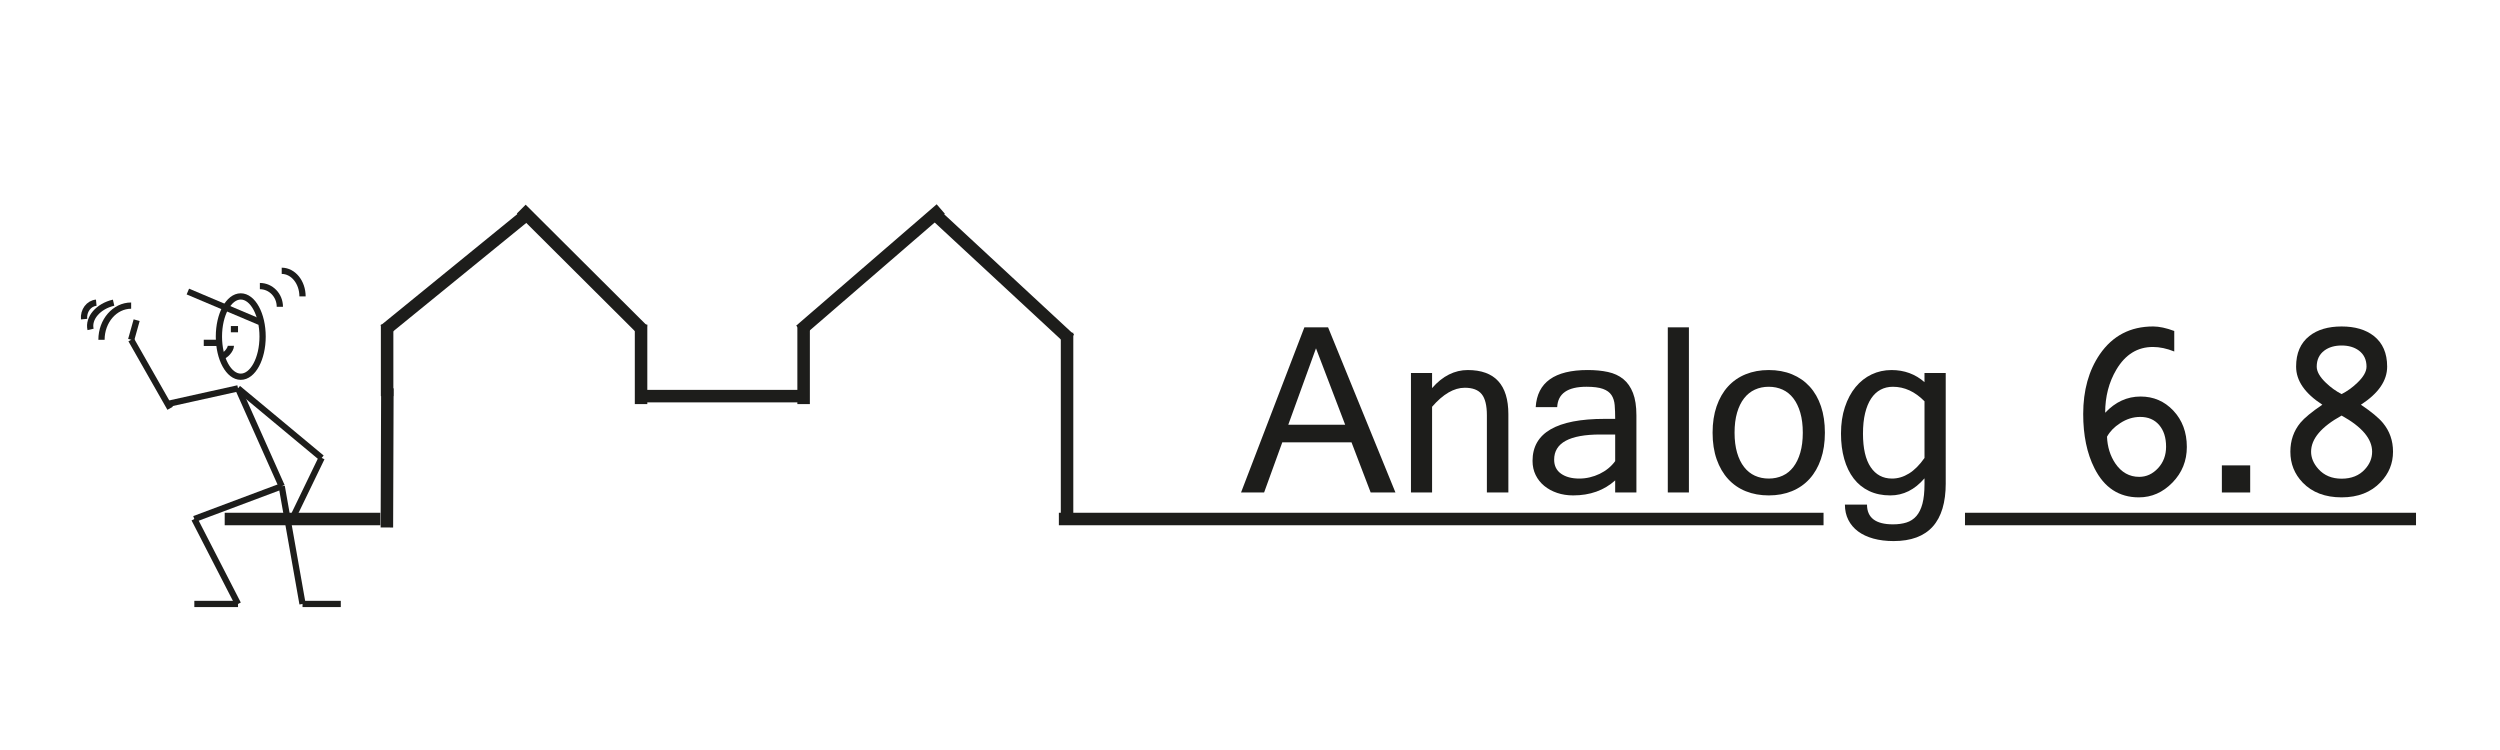 <?xml version="1.0" encoding="utf-8"?>
<!-- Generator: Adobe Illustrator 16.0.0, SVG Export Plug-In . SVG Version: 6.00 Build 0)  -->
<!DOCTYPE svg PUBLIC "-//W3C//DTD SVG 1.1//EN" "http://www.w3.org/Graphics/SVG/1.1/DTD/svg11.dtd">
<svg version="1.1" xmlns="http://www.w3.org/2000/svg" xmlns:xlink="http://www.w3.org/1999/xlink" x="0px" y="0px" width="400px"
	 height="120px" viewBox="0 0 400 120" enable-background="new 0 0 400 120" xml:space="preserve">
<g id="Layer_1" display="none">
	<g display="inline">
		<g>
		</g>
		<line fill="none" stroke="#1D1D1B" stroke-width="2" x1="61.938" y1="63.38" x2="61.938" y2="51.93"/>
		<line fill="none" stroke="#1D1D1B" stroke-width="2" x1="149.047" y1="33.771" x2="171.165" y2="54.277"/>
		<line fill="none" stroke="#1D1D1B" x1="45.074" y1="77.798" x2="48.404" y2="96.632"/>
		<g>
			<line fill="none" stroke="#1D1D1B" x1="45.074" y1="77.798" x2="31.094" y2="83.041"/>
			<line fill="none" stroke="#1D1D1B" x1="31.094" y1="83.041" x2="38.084" y2="96.632"/>
			<line fill="none" stroke="#1D1D1B" x1="48.404" y1="96.632" x2="54.527" y2="96.632"/>
			<line fill="none" stroke="#1D1D1B" x1="38.084" y1="96.632" x2="31.094" y2="96.632"/>
			<line fill="none" stroke="#1D1D1B" x1="45.074" y1="77.798" x2="38.084" y2="62.134"/>
			<line fill="none" stroke="#1D1D1B" x1="38.084" y1="62.134" x2="51.465" y2="73.267"/>
			<line fill="none" stroke="#1D1D1B" x1="51.465" y1="73.267" x2="46.74" y2="83.041"/>
			<line fill="none" stroke="#1D1D1B" x1="38.084" y1="62.134" x2="26.724" y2="64.655"/>
			<line fill="none" stroke="#1D1D1B" x1="27.221" y1="65.323" x2="20.984" y2="54.365"/>
			<ellipse fill="none" stroke="#1D1D1B" cx="38.521" cy="53.852" rx="3.495" ry="6.425"/>
			<line fill="none" stroke="#1D1D1B" x1="20.984" y1="54.365" x2="21.864" y2="51.229"/>
			<line fill="none" stroke="#1D1D1B" x1="30.056" y1="46.646" x2="41.579" y2="51.521"/>
			<line fill="none" stroke="#1D1D1B" x1="38.084" y1="52.667" x2="36.938" y2="52.667"/>
			<line fill="none" stroke="#1D1D1B" x1="34.831" y1="54.856" x2="32.601" y2="54.856"/>
			<path fill="none" stroke="#1D1D1B" d="M44.775,49.083c0-1.83-1.43-3.311-3.196-3.311"/>
			<path fill="none" stroke="#1D1D1B" d="M48.404,47.428c0-2.266-1.489-4.1-3.33-4.1"/>
			<path fill="none" stroke="#1D1D1B" d="M16.238,54.365c0-3.021,2.123-5.467,4.746-5.467"/>
			<path fill="none" stroke="#1D1D1B" d="M14.49,52.706c-0.417-1.797,1.232-3.71,3.686-4.278"/>
			<path fill="none" stroke="#1D1D1B" d="M13.451,51.06c-0.124-1.341,0.748-2.517,1.95-2.628"/>
			<path fill="none" stroke="#1D1D1B" d="M36.938,55.327c0,0.624-0.915,1.66-1.466,1.66"/>
		</g>
		<g>
			<line fill="none" x1="54.528" y1="63.38" x2="90.774" y2="63.38"/>
			<line fill="none" x1="84.252" y1="63.38" x2="54.527" y2="63.38"/>
			<line fill="none" x1="84.252" y1="63.38" x2="84.252" y2="44.805"/>
			<line fill="none" x1="54.527" y1="86.974" x2="102.57" y2="83.041"/>
			<line fill="none" stroke="#1D1D1B" stroke-width="2" x1="35.952" y1="83.041" x2="60.854" y2="83.041"/>
			<line fill="none" stroke="#1D1D1B" stroke-width="2" x1="61.901" y1="84.398" x2="61.979" y2="62.134"/>
			<line fill="none" stroke="#1D1D1B" stroke-width="2" x1="61.523" y1="52.855" x2="84.63" y2="34.03"/>
			<line fill="none" stroke="#1D1D1B" stroke-width="2" x1="83.401" y1="33.457" x2="102.871" y2="52.858"/>
			<line fill="none" stroke="#1D1D1B" stroke-width="2" x1="102.57" y1="63.38" x2="128.579" y2="63.38"/>
			<line fill="none" stroke="#1D1D1B" stroke-width="2" x1="128.579" y1="64.655" x2="128.579" y2="52.094"/>
			<line fill="none" stroke="#1D1D1B" stroke-width="2" x1="128.048" y1="52.858" x2="150.521" y2="33.443"/>
			<line fill="none" stroke="#1D1D1B" stroke-width="2" x1="169.418" y1="83.041" x2="300.767" y2="83.041"/>
			<line fill="none" stroke="#1D1D1B" stroke-width="2" x1="323.398" y1="83.041" x2="386.562" y2="83.041"/>
			<line fill="none" stroke="#1D1D1B" stroke-width="2" x1="102.57" y1="51.93" x2="102.57" y2="64.655"/>
			<line fill="none" stroke="#1D1D1B" stroke-width="2" x1="170.728" y1="53.24" x2="170.728" y2="83.041"/>
		</g>
	</g>
	<g display="inline">
		<path fill="#1D1D1B" d="M239.252,77.797h-3.638l-2.813-7.365h-10.16l-2.67,7.365h-3.387l9.3-24.246h3.477L239.252,77.797z
			 M231.869,67.852l-4.282-11.218l-4.068,11.218H231.869z"/>
		<path fill="#1D1D1B" d="M244.629,62.476c0.776-0.896,1.604-1.563,2.481-1.998c0.878-0.437,1.795-0.654,2.751-0.654
			c3.979,0,5.967,2.162,5.967,6.487v11.486h-3.153V66.472c0-1.445-0.254-2.482-0.762-3.109s-1.335-0.94-2.482-0.94
			c-1.589,0-3.189,0.932-4.802,2.795v12.58h-3.101V60.253h3.101V62.476z"/>
		<path fill="#1D1D1B" d="M271.508,76.022c-1.637,1.47-3.691,2.204-6.164,2.204c-0.849,0-1.634-0.122-2.356-0.367
			c-0.723-0.244-1.353-0.588-1.891-1.03c-0.537-0.441-0.959-0.974-1.264-1.595c-0.304-0.621-0.456-1.314-0.456-2.079
			c0-4.109,3.529-6.164,10.59-6.164h1.541c0-0.753-0.023-1.422-0.071-2.007s-0.203-1.078-0.466-1.479s-0.681-0.705-1.255-0.914
			c-0.573-0.209-1.379-0.313-2.419-0.313c-2.771,0-4.205,0.997-4.301,2.992h-3.153c0.227-3.631,2.771-5.447,7.634-5.447
			c1.099,0,2.09,0.096,2.975,0.287c0.884,0.19,1.634,0.537,2.249,1.039s1.09,1.183,1.425,2.043c0.334,0.86,0.501,1.953,0.501,3.279
			v11.325h-3.118V76.022z M271.508,73.191v-3.906h-2.168c-4.527,0-6.792,1.23-6.792,3.691c0,0.896,0.338,1.583,1.013,2.061
			c0.675,0.479,1.568,0.717,2.68,0.717c0.513,0,1.023-0.06,1.532-0.179c0.507-0.12,0.991-0.29,1.451-0.511
			c0.46-0.222,0.884-0.49,1.272-0.807C270.884,73.941,271.222,73.586,271.508,73.191z"/>
		<path fill="#1D1D1B" d="M282.332,77.797h-3.101V53.551h3.101V77.797z"/>
		<path fill="#1D1D1B" d="M294.051,59.823c1.267,0,2.407,0.209,3.423,0.627c1.016,0.419,1.882,1.021,2.599,1.811
			c0.717,0.788,1.266,1.75,1.648,2.885c0.382,1.135,0.573,2.425,0.573,3.871c0,1.457-0.197,2.757-0.591,3.897
			c-0.395,1.141-0.95,2.105-1.667,2.894c-0.717,0.789-1.583,1.389-2.599,1.801s-2.145,0.618-3.387,0.618
			c-1.23,0-2.351-0.203-3.36-0.608c-1.009-0.406-1.875-1.004-2.598-1.792c-0.724-0.789-1.284-1.754-1.685-2.895
			s-0.601-2.446-0.601-3.915c0-1.446,0.197-2.739,0.592-3.88c0.394-1.141,0.949-2.105,1.666-2.895
			c0.717-0.788,1.583-1.389,2.599-1.801S292.809,59.823,294.051,59.823z M294.051,75.754c0.74,0,1.419-0.141,2.034-0.421
			s1.141-0.705,1.577-1.272c0.436-0.567,0.776-1.272,1.021-2.114c0.244-0.843,0.367-1.819,0.367-2.93
			c0-1.111-0.123-2.088-0.367-2.931c-0.245-0.842-0.586-1.547-1.021-2.114c-0.437-0.567-0.962-0.991-1.577-1.272
			c-0.615-0.28-1.294-0.421-2.034-0.421c-0.741,0-1.419,0.141-2.034,0.421c-0.615,0.281-1.144,0.705-1.586,1.272
			c-0.441,0.567-0.785,1.272-1.03,2.114c-0.245,0.843-0.367,1.819-0.367,2.931c0,1.11,0.122,2.087,0.367,2.93
			c0.245,0.842,0.589,1.547,1.03,2.114c0.442,0.567,0.971,0.992,1.586,1.272S293.31,75.754,294.051,75.754z"/>
		<path fill="#1D1D1B" d="M320.034,76.435c0,5.663-2.551,8.494-7.651,8.494c-1.1,0-2.091-0.122-2.975-0.367
			c-0.885-0.245-1.634-0.598-2.249-1.058s-1.091-1.021-1.425-1.684c-0.335-0.663-0.502-1.413-0.502-2.249h3.244
			c0,1.935,1.271,2.902,3.816,2.902c0.741,0,1.397-0.089,1.972-0.269c0.573-0.179,1.057-0.493,1.451-0.94
			c0.395-0.448,0.692-1.052,0.896-1.811c0.202-0.759,0.304-1.723,0.304-2.894v-0.843c-1.434,1.673-3.105,2.509-5.018,2.509
			c-1.171,0-2.207-0.215-3.108-0.645c-0.902-0.431-1.658-1.042-2.268-1.837c-0.608-0.794-1.072-1.75-1.389-2.867
			s-0.475-2.356-0.475-3.719c0-1.445,0.191-2.744,0.573-3.897c0.383-1.152,0.905-2.132,1.568-2.938s1.445-1.425,2.348-1.854
			c0.901-0.431,1.878-0.646,2.93-0.646c1.875,0,3.488,0.592,4.838,1.774v-1.345h3.118V76.435z M316.916,72.726v-8.314
			c-1.397-1.422-2.944-2.133-4.641-2.133c-0.669,0-1.272,0.144-1.811,0.43c-0.537,0.287-0.997,0.717-1.379,1.291
			c-0.383,0.573-0.679,1.29-0.888,2.15c-0.209,0.859-0.313,1.863-0.313,3.01c0,2.163,0.376,3.803,1.129,4.919
			c0.753,1.117,1.798,1.676,3.136,1.676c0.86,0,1.69-0.248,2.491-0.743C315.44,74.515,316.199,73.753,316.916,72.726z"/>
		<path fill="#1D1D1B" d="M355.427,71.112c0,2.043-0.705,3.788-2.114,5.233c-1.41,1.445-3.053,2.168-4.929,2.168
			c-2.915,0-5.089-1.428-6.522-4.283c-1.1-2.174-1.648-4.826-1.648-7.956c0-3.465,0.812-6.386,2.437-8.763
			c1.876-2.724,4.486-4.086,7.831-4.086c0.884,0,1.918,0.222,3.101,0.663V57.1c-1.1-0.442-2.145-0.663-3.136-0.663
			c-2.259,0-4.045,1.104-5.358,3.315c-1.1,1.852-1.648,3.966-1.648,6.343c1.493-1.588,3.226-2.383,5.196-2.383
			c1.899,0,3.5,0.688,4.803,2.061C354.764,67.183,355.427,68.962,355.427,71.112z M352.38,71.077c0-1.338-0.34-2.401-1.021-3.19
			c-0.681-0.788-1.606-1.183-2.777-1.183c-1.027,0-2.007,0.305-2.938,0.914c-0.849,0.538-1.494,1.201-1.936,1.989
			c0.06,1.493,0.466,2.802,1.219,3.925c0.896,1.314,2.066,1.971,3.512,1.971c1.052,0,1.972-0.424,2.76-1.272
			C351.986,73.383,352.38,72.331,352.38,71.077z"/>
		<path fill="#1D1D1B" d="M360.569,77.797v-3.979h4.158v3.979H360.569z"/>
		<path fill="#1D1D1B" d="M373.418,54.823c1.183-0.932,2.76-1.397,4.731-1.397c1.971,0,3.548,0.466,4.73,1.397
			c1.302,1.028,1.953,2.527,1.953,4.498c0,2.067-1.284,3.931-3.853,5.591c1.541,1.04,2.616,1.93,3.226,2.671
			c0.991,1.194,1.487,2.604,1.487,4.229c0,1.721-0.609,3.214-1.828,4.48c-1.409,1.481-3.314,2.222-5.716,2.222
			c-2.413,0-4.319-0.723-5.717-2.168c-1.207-1.255-1.81-2.766-1.81-4.534c0-1.637,0.489-3.052,1.469-4.247
			c0.609-0.729,1.685-1.612,3.226-2.652c-2.568-1.66-3.853-3.523-3.853-5.591C371.465,57.351,372.116,55.852,373.418,54.823z
			 M374.727,74.338c0.848,0.956,1.989,1.434,3.423,1.434c1.445,0,2.586-0.459,3.423-1.379c0.704-0.765,1.057-1.625,1.057-2.581
			c0-1.888-1.493-3.655-4.479-5.304c-2.987,1.648-4.48,3.416-4.48,5.304C373.669,72.708,374.021,73.55,374.727,74.338z
			 M375.855,61.705c0.692,0.669,1.457,1.219,2.294,1.648c0.836-0.43,1.601-0.979,2.294-1.648c0.907-0.86,1.361-1.655,1.361-2.384
			c0-1.015-0.376-1.804-1.129-2.365c-0.669-0.49-1.512-0.734-2.526-0.734c-1.016,0-1.858,0.244-2.527,0.734
			c-0.752,0.562-1.129,1.351-1.129,2.365C374.493,60.05,374.947,60.845,375.855,61.705z"/>
	</g>
</g>
<g id="Layer_1_bigger">
	<g>
		<g>
		</g>
		<line fill="none" stroke="#1D1D1B" stroke-width="2" x1="61.938" y1="63.38" x2="61.938" y2="51.93"/>
		<line fill="none" stroke="#1D1D1B" stroke-width="2" x1="149.047" y1="33.771" x2="171.165" y2="54.277"/>
		<line fill="none" stroke="#1D1D1B" x1="45.074" y1="77.798" x2="48.404" y2="96.632"/>
		<g>
			<line fill="none" stroke="#1D1D1B" x1="45.074" y1="77.798" x2="31.094" y2="83.041"/>
			<line fill="none" stroke="#1D1D1B" x1="31.094" y1="83.041" x2="38.084" y2="96.632"/>
			<line fill="none" stroke="#1D1D1B" x1="48.404" y1="96.632" x2="54.527" y2="96.632"/>
			<line fill="none" stroke="#1D1D1B" x1="38.084" y1="96.632" x2="31.094" y2="96.632"/>
			<line fill="none" stroke="#1D1D1B" x1="45.074" y1="77.798" x2="38.084" y2="62.134"/>
			<line fill="none" stroke="#1D1D1B" x1="38.084" y1="62.134" x2="51.465" y2="73.267"/>
			<line fill="none" stroke="#1D1D1B" x1="51.465" y1="73.267" x2="46.74" y2="83.041"/>
			<line fill="none" stroke="#1D1D1B" x1="38.084" y1="62.134" x2="26.724" y2="64.655"/>
			<line fill="none" stroke="#1D1D1B" x1="27.221" y1="65.323" x2="20.984" y2="54.365"/>
			<ellipse fill="none" stroke="#1D1D1B" cx="38.521" cy="53.852" rx="3.495" ry="6.425"/>
			<line fill="none" stroke="#1D1D1B" x1="20.984" y1="54.365" x2="21.864" y2="51.229"/>
			<line fill="none" stroke="#1D1D1B" x1="30.056" y1="46.646" x2="41.579" y2="51.521"/>
			<line fill="none" stroke="#1D1D1B" x1="38.084" y1="52.667" x2="36.938" y2="52.667"/>
			<line fill="none" stroke="#1D1D1B" x1="34.831" y1="54.856" x2="32.601" y2="54.856"/>
			<path fill="none" stroke="#1D1D1B" d="M44.775,49.083c0-1.83-1.43-3.311-3.196-3.311"/>
			<path fill="none" stroke="#1D1D1B" d="M48.404,47.428c0-2.266-1.489-4.1-3.33-4.1"/>
			<path fill="none" stroke="#1D1D1B" d="M16.238,54.365c0-3.021,2.123-5.467,4.746-5.467"/>
			<path fill="none" stroke="#1D1D1B" d="M14.49,52.706c-0.417-1.797,1.232-3.71,3.686-4.278"/>
			<path fill="none" stroke="#1D1D1B" d="M13.451,51.06c-0.124-1.341,0.748-2.517,1.95-2.628"/>
			<path fill="none" stroke="#1D1D1B" d="M36.938,55.327c0,0.624-0.915,1.66-1.466,1.66"/>
		</g>
		<g>
			<line fill="none" x1="54.528" y1="63.38" x2="90.774" y2="63.38"/>
			<line fill="none" x1="84.252" y1="63.38" x2="54.527" y2="63.38"/>
			<line fill="none" x1="84.252" y1="63.38" x2="84.252" y2="44.805"/>
			<line fill="none" x1="54.527" y1="86.974" x2="102.57" y2="83.041"/>
			<line fill="none" stroke="#1D1D1B" stroke-width="2" x1="35.952" y1="83.041" x2="60.854" y2="83.041"/>
			<line fill="none" stroke="#1D1D1B" stroke-width="2" x1="61.901" y1="84.398" x2="61.979" y2="62.134"/>
			<line fill="none" stroke="#1D1D1B" stroke-width="2" x1="61.523" y1="52.855" x2="84.63" y2="34.03"/>
			<line fill="none" stroke="#1D1D1B" stroke-width="2" x1="83.401" y1="33.457" x2="102.871" y2="52.858"/>
			<line fill="none" stroke="#1D1D1B" stroke-width="2" x1="102.57" y1="63.38" x2="128.579" y2="63.38"/>
			<line fill="none" stroke="#1D1D1B" stroke-width="2" x1="128.579" y1="64.655" x2="128.579" y2="52.094"/>
			<line fill="none" stroke="#1D1D1B" stroke-width="2" x1="128.048" y1="52.858" x2="150.521" y2="33.443"/>
			<line fill="none" stroke="#1D1D1B" stroke-width="2" x1="169.418" y1="83.041" x2="291.767" y2="83.041"/>
			<line fill="none" stroke="#1D1D1B" stroke-width="2" x1="314.398" y1="83.041" x2="386.562" y2="83.041"/>
			<line fill="none" stroke="#1D1D1B" stroke-width="2" x1="102.57" y1="51.93" x2="102.57" y2="64.655"/>
			<line fill="none" stroke="#1D1D1B" stroke-width="2" x1="170.728" y1="53.24" x2="170.728" y2="83.041"/>
		</g>
	</g>
	<g>
		<path fill="#1D1D1B" d="M223.272,78.797h-3.965l-3.066-8.027h-11.074l-2.91,8.027h-3.691l10.137-26.426h3.789L223.272,78.797z
			 M215.226,67.957l-4.668-12.227l-4.434,12.227H215.226z"/>
		<path fill="#1D1D1B" d="M229.132,62.098c0.847-0.977,1.748-1.702,2.705-2.178s1.956-0.713,2.998-0.713
			c4.336,0,6.504,2.356,6.504,7.07v12.52h-3.438V66.453c0-1.575-0.276-2.705-0.83-3.389s-1.455-1.025-2.705-1.025
			c-1.731,0-3.477,1.016-5.234,3.047v13.711h-3.379V59.676h3.379V62.098z"/>
		<path fill="#1D1D1B" d="M258.429,76.863c-1.784,1.602-4.023,2.402-6.719,2.402c-0.925,0-1.78-0.134-2.568-0.4
			s-1.475-0.642-2.061-1.123s-1.045-1.062-1.377-1.738s-0.498-1.433-0.498-2.266c0-4.479,3.848-6.719,11.543-6.719h1.68
			c0-0.82-0.026-1.55-0.078-2.188s-0.222-1.175-0.508-1.611s-0.742-0.769-1.367-0.996s-1.504-0.342-2.637-0.342
			c-3.021,0-4.583,1.087-4.688,3.262h-3.438c0.247-3.958,3.021-5.938,8.32-5.938c1.198,0,2.278,0.104,3.242,0.313
			s1.78,0.586,2.451,1.133s1.188,1.289,1.553,2.227s0.547,2.129,0.547,3.574v12.344h-3.398V76.863z M258.429,73.777V69.52h-2.363
			c-4.935,0-7.402,1.341-7.402,4.023c0,0.977,0.368,1.726,1.104,2.246s1.709,0.781,2.92,0.781c0.56,0,1.116-0.065,1.67-0.195
			s1.081-0.315,1.582-0.557s0.964-0.534,1.387-0.879S258.116,74.207,258.429,73.777z"/>
		<path fill="#1D1D1B" d="M270.226,78.797h-3.379V52.371h3.379V78.797z"/>
		<path fill="#1D1D1B" d="M282.999,59.207c1.38,0,2.624,0.228,3.73,0.684s2.051,1.113,2.832,1.973s1.38,1.907,1.797,3.145
			s0.625,2.644,0.625,4.219c0,1.589-0.215,3.005-0.645,4.248s-1.035,2.295-1.816,3.154s-1.726,1.514-2.832,1.963
			s-2.337,0.674-3.691,0.674c-1.341,0-2.562-0.222-3.662-0.664s-2.044-1.094-2.832-1.953s-1.399-1.911-1.836-3.154
			s-0.654-2.666-0.654-4.268c0-1.575,0.215-2.985,0.645-4.229s1.035-2.295,1.816-3.154s1.726-1.514,2.832-1.963
			S281.645,59.207,282.999,59.207z M282.999,76.57c0.808,0,1.546-0.153,2.217-0.459s1.243-0.769,1.719-1.387
			s0.847-1.387,1.113-2.305s0.4-1.982,0.4-3.193s-0.134-2.275-0.4-3.193s-0.638-1.687-1.113-2.305s-1.048-1.081-1.719-1.387
			s-1.409-0.459-2.217-0.459s-1.546,0.153-2.217,0.459s-1.247,0.769-1.729,1.387s-0.856,1.387-1.123,2.305s-0.4,1.982-0.4,3.193
			s0.134,2.275,0.4,3.193s0.642,1.687,1.123,2.305s1.058,1.081,1.729,1.387S282.191,76.57,282.999,76.57z"/>
		<path fill="#1D1D1B" d="M311.319,77.313c0,6.172-2.78,9.258-8.34,9.258c-1.198,0-2.278-0.134-3.242-0.4s-1.78-0.651-2.451-1.152
			s-1.188-1.113-1.553-1.836s-0.547-1.54-0.547-2.451h3.535c0,2.109,1.387,3.164,4.16,3.164c0.808,0,1.523-0.098,2.148-0.293
			s1.152-0.537,1.582-1.025s0.755-1.146,0.977-1.973s0.332-1.878,0.332-3.154v-0.918c-1.563,1.823-3.386,2.734-5.469,2.734
			c-1.276,0-2.405-0.234-3.389-0.703s-1.807-1.136-2.471-2.002s-1.169-1.907-1.514-3.125s-0.518-2.568-0.518-4.053
			c0-1.575,0.208-2.991,0.625-4.248s0.986-2.324,1.709-3.203s1.575-1.553,2.559-2.021s2.048-0.703,3.193-0.703
			c2.044,0,3.802,0.645,5.273,1.934v-1.465h3.398V77.313z M307.921,73.27v-9.063c-1.523-1.55-3.21-2.324-5.059-2.324
			c-0.729,0-1.387,0.156-1.973,0.469s-1.087,0.781-1.504,1.406s-0.739,1.406-0.967,2.344s-0.342,2.031-0.342,3.281
			c0,2.356,0.41,4.144,1.23,5.361s1.96,1.826,3.418,1.826c0.938,0,1.843-0.271,2.715-0.811S307.14,74.39,307.921,73.27z"/>
		<path fill="#1D1D1B" d="M349.894,71.512c0,2.227-0.769,4.128-2.305,5.703s-3.327,2.363-5.371,2.363
			c-3.177,0-5.547-1.556-7.109-4.668c-1.198-2.37-1.797-5.261-1.797-8.672c0-3.776,0.886-6.96,2.656-9.551
			c2.044-2.969,4.89-4.453,8.535-4.453c0.964,0,2.09,0.241,3.379,0.723v3.281c-1.198-0.481-2.337-0.723-3.418-0.723
			c-2.461,0-4.407,1.204-5.84,3.613c-1.198,2.019-1.797,4.323-1.797,6.914c1.628-1.731,3.516-2.598,5.664-2.598
			c2.07,0,3.815,0.749,5.234,2.246C349.171,67.228,349.894,69.168,349.894,71.512z M346.573,71.473c0-1.458-0.371-2.617-1.113-3.477
			s-1.751-1.289-3.027-1.289c-1.12,0-2.188,0.332-3.203,0.996c-0.925,0.586-1.628,1.309-2.109,2.168
			c0.065,1.628,0.508,3.054,1.328,4.277c0.977,1.433,2.253,2.148,3.828,2.148c1.146,0,2.148-0.462,3.008-1.387
			S346.573,72.84,346.573,71.473z"/>
		<path fill="#1D1D1B" d="M355.499,78.797v-4.336h4.531v4.336H355.499z"/>
		<path fill="#1D1D1B" d="M369.503,53.758c1.289-1.016,3.008-1.523,5.156-1.523s3.867,0.508,5.156,1.523
			c1.419,1.12,2.129,2.754,2.129,4.902c0,2.253-1.399,4.284-4.199,6.094c1.68,1.133,2.852,2.103,3.516,2.91
			c1.081,1.302,1.621,2.839,1.621,4.609c0,1.875-0.664,3.503-1.992,4.883c-1.536,1.614-3.613,2.422-6.23,2.422
			c-2.63,0-4.707-0.788-6.23-2.363c-1.315-1.367-1.973-3.015-1.973-4.941c0-1.784,0.534-3.327,1.602-4.629
			c0.664-0.794,1.836-1.758,3.516-2.891c-2.8-1.81-4.199-3.841-4.199-6.094C367.374,56.512,368.084,54.878,369.503,53.758z
			 M370.929,75.027c0.925,1.042,2.168,1.563,3.73,1.563c1.575,0,2.819-0.501,3.73-1.504c0.769-0.833,1.152-1.771,1.152-2.813
			c0-2.058-1.628-3.984-4.883-5.781c-3.255,1.797-4.883,3.724-4.883,5.781C369.776,73.25,370.16,74.168,370.929,75.027z
			 M372.159,61.258c0.755,0.729,1.589,1.328,2.5,1.797c0.911-0.469,1.745-1.067,2.5-1.797c0.989-0.938,1.484-1.804,1.484-2.598
			c0-1.106-0.41-1.966-1.23-2.578c-0.729-0.534-1.647-0.801-2.754-0.801s-2.024,0.267-2.754,0.801
			c-0.82,0.612-1.23,1.472-1.23,2.578C370.675,59.454,371.17,60.32,372.159,61.258z"/>
	</g>
</g>
<g id="Layer_2" display="none">
	<g>
		<path display="inline" fill="#1D1D1B" d="M175.744,96.772h-10.662V82.625h10.345v1.684h-8.455v4.297h7.896v1.684h-7.896v4.8h8.772
			V96.772z"/>
		<path display="inline" fill="#1D1D1B" d="M179.998,84.601h-1.826v-1.976h1.826V84.601z M179.998,96.772h-1.826V86.535h1.826
			V96.772z"/>
		<path display="inline" fill="#1D1D1B" d="M184.537,87.832c0.457-0.522,0.944-0.911,1.462-1.166
			c0.517-0.254,1.057-0.382,1.62-0.382c2.343,0,3.515,1.262,3.515,3.785v6.703h-1.858v-6.608c0-0.844-0.149-1.448-0.449-1.814
			c-0.299-0.366-0.786-0.549-1.462-0.549c-0.936,0-1.879,0.544-2.829,1.631v7.341h-1.826V86.535h1.826V87.832z"/>
		<path display="inline" fill="#1D1D1B" d="M219.508,82.625l-3.969,14.147h-1.805l-3.441-12.308l-3.42,12.308h-1.816l-3.947-14.147
			h1.984l2.85,11.533l3.209-11.533h2.291l3.209,11.533l2.86-11.533H219.508z"/>
		<path display="inline" fill="#1D1D1B" d="M225.261,86.284c0.746,0,1.418,0.122,2.016,0.366s1.109,0.596,1.531,1.057
			c0.422,0.46,0.746,1.021,0.971,1.683c0.225,0.663,0.338,1.416,0.338,2.259c0,0.851-0.115,1.609-0.348,2.274
			c-0.232,0.666-0.561,1.229-0.982,1.688c-0.422,0.461-0.932,0.811-1.53,1.052c-0.598,0.24-1.264,0.36-1.995,0.36
			c-0.725,0-1.385-0.118-1.979-0.355c-0.594-0.237-1.104-0.586-1.53-1.046s-0.757-1.022-0.992-1.688s-0.354-1.428-0.354-2.285
			c0-0.843,0.116-1.598,0.349-2.264s0.559-1.229,0.981-1.688c0.422-0.46,0.933-0.811,1.53-1.051
			C223.863,86.404,224.529,86.284,225.261,86.284z M225.261,95.58c0.437,0,0.835-0.081,1.198-0.245
			c0.362-0.164,0.672-0.411,0.929-0.743c0.257-0.33,0.457-0.742,0.602-1.233s0.217-1.062,0.217-1.71s-0.072-1.218-0.217-1.709
			c-0.145-0.492-0.345-0.903-0.602-1.234s-0.566-0.578-0.929-0.742c-0.363-0.164-0.762-0.246-1.198-0.246s-0.835,0.082-1.198,0.246
			c-0.362,0.164-0.674,0.411-0.934,0.742c-0.261,0.331-0.463,0.742-0.607,1.234c-0.145,0.491-0.217,1.061-0.217,1.709
			s0.072,1.219,0.217,1.71s0.347,0.903,0.607,1.233c0.26,0.332,0.571,0.579,0.934,0.743C224.426,95.499,224.824,95.58,225.261,95.58
			z"/>
		<path display="inline" fill="#1D1D1B" d="M234.001,87.832c0.458-0.522,0.945-0.911,1.462-1.166
			c0.518-0.254,1.058-0.382,1.621-0.382c2.343,0,3.515,1.262,3.515,3.785v6.703h-1.857v-6.608c0-0.844-0.15-1.448-0.449-1.814
			s-0.786-0.549-1.462-0.549c-0.936,0-1.879,0.544-2.829,1.631v7.341h-1.826V82.625h1.826V87.832z"/>
		<path display="inline" fill="#1D1D1B" d="M245.105,87.832c0.458-0.522,0.945-0.911,1.462-1.166
			c0.518-0.254,1.058-0.382,1.621-0.382c2.343,0,3.515,1.262,3.515,3.785v6.703h-1.857v-6.608c0-0.844-0.15-1.448-0.449-1.814
			s-0.786-0.549-1.462-0.549c-0.936,0-1.879,0.544-2.829,1.631v7.341h-1.826V86.535h1.826V87.832z"/>
		<path display="inline" fill="#1D1D1B" d="M256.21,87.748c0.415-0.494,0.869-0.862,1.362-1.103
			c0.492-0.241,1.023-0.361,1.594-0.361c0.683,0,1.288,0.126,1.815,0.377s0.973,0.608,1.335,1.071
			c0.362,0.464,0.639,1.02,0.829,1.668c0.189,0.648,0.285,1.37,0.285,2.165c0,0.829-0.111,1.58-0.333,2.253
			s-0.527,1.246-0.918,1.721c-0.391,0.474-0.854,0.84-1.389,1.098c-0.534,0.258-1.115,0.387-1.741,0.387
			c-0.57,0-1.089-0.086-1.557-0.256c-0.469-0.171-0.896-0.435-1.283-0.79v4.727h-1.826V86.535h1.826V87.748z M256.21,94.336
			c0.803,0.83,1.714,1.244,2.734,1.244c0.387,0,0.74-0.085,1.061-0.256s0.591-0.424,0.813-0.758
			c0.222-0.335,0.395-0.753,0.518-1.255s0.185-1.084,0.185-1.746c0-1.255-0.22-2.21-0.659-2.865
			c-0.44-0.655-1.055-0.983-1.842-0.983c-1.028,0-1.964,0.586-2.809,1.757V94.336z"/>
		<path display="inline" fill="#1D1D1B" d="M270.861,88.198c-0.268-0.084-0.641-0.126-1.119-0.126s-0.916,0.122-1.313,0.366
			c-0.398,0.244-0.77,0.606-1.114,1.088v7.246h-1.826V86.535h1.826v1.412c0.781-1.108,1.686-1.663,2.713-1.663
			c0.12,0,0.252,0.007,0.396,0.021c0.144,0.014,0.29,0.034,0.438,0.063V88.198z"/>
		<path display="inline" fill="#1D1D1B" d="M276.319,86.284c0.745,0,1.417,0.122,2.016,0.366c0.598,0.244,1.108,0.596,1.53,1.057
			c0.423,0.46,0.746,1.021,0.972,1.683c0.225,0.663,0.338,1.416,0.338,2.259c0,0.851-0.116,1.609-0.349,2.274
			c-0.232,0.666-0.56,1.229-0.981,1.688c-0.423,0.461-0.933,0.811-1.531,1.052c-0.598,0.24-1.263,0.36-1.994,0.36
			c-0.726,0-1.385-0.118-1.979-0.355s-1.105-0.586-1.53-1.046c-0.427-0.46-0.757-1.022-0.993-1.688
			c-0.235-0.666-0.354-1.428-0.354-2.285c0-0.843,0.116-1.598,0.349-2.264s0.56-1.229,0.981-1.688
			c0.423-0.46,0.933-0.811,1.531-1.051C274.922,86.404,275.587,86.284,276.319,86.284z M276.319,95.58
			c0.436,0,0.835-0.081,1.197-0.245s0.672-0.411,0.93-0.743c0.257-0.33,0.457-0.742,0.602-1.233c0.144-0.491,0.216-1.062,0.216-1.71
			s-0.072-1.218-0.216-1.709c-0.145-0.492-0.345-0.903-0.602-1.234c-0.258-0.331-0.567-0.578-0.93-0.742s-0.762-0.246-1.197-0.246
			c-0.437,0-0.836,0.082-1.198,0.246c-0.363,0.164-0.674,0.411-0.935,0.742s-0.463,0.742-0.606,1.234
			c-0.145,0.491-0.217,1.061-0.217,1.709s0.072,1.219,0.217,1.71c0.144,0.491,0.346,0.903,0.606,1.233
			c0.261,0.332,0.571,0.579,0.935,0.743C275.483,95.499,275.883,95.58,276.319,95.58z"/>
		<path display="inline" fill="#1D1D1B" d="M285.059,97.327c0,0.745-0.062,1.35-0.185,1.813s-0.299,0.826-0.527,1.088
			c-0.229,0.262-0.505,0.439-0.829,0.533c-0.323,0.094-0.689,0.142-1.098,0.142c-0.507,0-0.922-0.032-1.245-0.095v-1.548
			c0.169,0.056,0.339,0.091,0.512,0.104c0.173,0.015,0.339,0.021,0.501,0.021c0.211,0,0.384-0.031,0.518-0.094
			c0.134-0.063,0.239-0.173,0.316-0.33c0.077-0.156,0.132-0.373,0.164-0.648c0.031-0.275,0.047-0.625,0.047-1.051V86.535h1.826
			V97.327z M285.059,84.601h-1.826v-1.976h1.826V84.601z"/>
		<path display="inline" fill="#1D1D1B" d="M292.152,97.023c-0.753,0-1.439-0.12-2.059-0.36c-0.619-0.241-1.15-0.591-1.594-1.052
			c-0.443-0.46-0.786-1.022-1.029-1.688c-0.242-0.665-0.364-1.424-0.364-2.274c0-0.836,0.118-1.586,0.354-2.248
			c0.236-0.662,0.568-1.224,0.998-1.684c0.429-0.46,0.941-0.813,1.536-1.062c0.595-0.247,1.251-0.371,1.969-0.371
			c0.745,0,1.417,0.122,2.016,0.366c0.598,0.244,1.108,0.596,1.53,1.057c0.423,0.46,0.746,1.021,0.972,1.683
			c0.225,0.663,0.338,1.416,0.338,2.259v0.439h-7.79c0.042,0.593,0.149,1.108,0.321,1.548c0.173,0.438,0.396,0.802,0.671,1.087
			c0.274,0.286,0.593,0.501,0.955,0.644s0.755,0.214,1.177,0.214c0.303,0,0.605-0.04,0.908-0.12c0.302-0.08,0.575-0.198,0.817-0.355
			c0.243-0.156,0.44-0.352,0.592-0.585c0.151-0.234,0.23-0.501,0.237-0.801h1.932c-0.077,0.53-0.245,1.001-0.502,1.412
			s-0.582,0.757-0.976,1.035c-0.395,0.279-0.849,0.491-1.362,0.638S292.736,97.023,292.152,97.023z M294.876,90.655
			c-0.078-0.488-0.201-0.915-0.369-1.281c-0.169-0.365-0.381-0.671-0.634-0.915c-0.253-0.243-0.542-0.429-0.865-0.554
			c-0.324-0.126-0.673-0.188-1.045-0.188c-0.373,0-0.72,0.06-1.04,0.178c-0.32,0.119-0.607,0.3-0.86,0.544s-0.468,0.551-0.644,0.92
			c-0.177,0.37-0.3,0.802-0.37,1.297H294.876z"/>
		<path display="inline" fill="#1D1D1B" d="M307.427,96.772h-2.186l-3.388-5.207l-1.151,1.149v4.058h-1.826V82.625h1.826v8.02
			l4.012-4.109h2.312l-3.927,3.817L307.427,96.772z"/>
		<path display="inline" fill="#1D1D1B" d="M312.873,96.783c-0.388,0.09-0.827,0.136-1.319,0.136c-0.549,0-0.983-0.066-1.304-0.199
			c-0.32-0.132-0.565-0.329-0.733-0.591c-0.169-0.261-0.278-0.589-0.328-0.982c-0.049-0.394-0.073-0.853-0.073-1.375v-5.824h-1.277
			v-1.412h1.277v-2.551h1.837v2.551h1.688v1.412h-1.688v5.908c0,0.362,0.022,0.649,0.068,0.862s0.112,0.376,0.2,0.491
			s0.193,0.19,0.316,0.225c0.123,0.035,0.263,0.053,0.417,0.053c0.162,0,0.32-0.007,0.476-0.021
			c0.154-0.015,0.303-0.032,0.443-0.053V96.783z"/>
		<path display="inline" fill="#1D1D1B" d="M324.643,84.601h-1.826v-1.976h1.826V84.601z M324.643,96.772h-1.826V86.535h1.826
			V96.772z"/>
		<path display="inline" fill="#1D1D1B" d="M329.182,87.832c0.458-0.522,0.945-0.911,1.462-1.166
			c0.518-0.254,1.058-0.382,1.621-0.382c2.343,0,3.515,1.262,3.515,3.785v6.703h-1.857v-6.608c0-0.844-0.15-1.448-0.449-1.814
			s-0.786-0.549-1.462-0.549c-0.936,0-1.879,0.544-2.829,1.631v7.341h-1.826V86.535h1.826V87.832z"/>
		<path display="inline" fill="#1D1D1B" d="M353.344,97.023c-1.034,0-1.976-0.176-2.823-0.528c-0.849-0.352-1.575-0.849-2.18-1.49
			c-0.605-0.641-1.073-1.413-1.404-2.315c-0.331-0.903-0.496-1.905-0.496-3.007c0-1.115,0.167-2.122,0.501-3.021
			c0.335-0.899,0.803-1.666,1.404-2.301c0.602-0.634,1.321-1.124,2.158-1.469c0.838-0.346,1.764-0.518,2.776-0.518
			c0.852,0,1.642,0.107,2.37,0.324c0.729,0.216,1.367,0.521,1.916,0.914c0.549,0.395,0.992,0.872,1.33,1.433
			c0.338,0.562,0.538,1.188,0.602,1.877h-1.964c-0.035-0.46-0.16-0.871-0.374-1.233c-0.215-0.362-0.506-0.669-0.871-0.92
			c-0.366-0.251-0.801-0.443-1.304-0.575c-0.503-0.133-1.061-0.199-1.673-0.199c-0.732,0-1.399,0.126-2.001,0.377
			s-1.117,0.618-1.546,1.103c-0.43,0.485-0.764,1.081-1.003,1.788c-0.239,0.708-0.359,1.515-0.359,2.421
			c0,0.899,0.12,1.705,0.359,2.416s0.575,1.313,1.008,1.804s0.95,0.866,1.552,1.124s1.269,0.387,2,0.387
			c1.049,0,1.951-0.167,2.708-0.502s1.388-0.837,1.895-1.506v-2.164h-3.769v-1.694h5.616v7.226h-1.362l-0.485-1.484
			C356.939,96.445,355.413,97.023,353.344,97.023z"/>
		<path display="inline" fill="#1D1D1B" d="M367.773,88.198c-0.268-0.084-0.641-0.126-1.119-0.126s-0.916,0.122-1.313,0.366
			c-0.398,0.244-0.77,0.606-1.114,1.088v7.246H362.4V86.535h1.826v1.412c0.781-1.108,1.686-1.663,2.713-1.663
			c0.12,0,0.252,0.007,0.396,0.021c0.144,0.014,0.29,0.034,0.438,0.063V88.198z"/>
		<path display="inline" fill="#1D1D1B" d="M375.596,95.476c-0.922,1.032-1.957,1.548-3.104,1.548c-2.337,0-3.505-1.262-3.505-3.785
			v-6.703h1.858v6.608c0,0.426,0.037,0.788,0.11,1.088c0.074,0.3,0.188,0.544,0.343,0.732c0.155,0.188,0.354,0.324,0.597,0.407
			c0.243,0.084,0.533,0.126,0.871,0.126c1.034,0,1.978-0.548,2.829-1.642v-7.32h1.837v10.237h-1.837V95.476z M372.249,84.632h-1.815
			v-1.997h1.815V84.632z M376.007,84.632h-1.783v-1.997h1.783V84.632z"/>
		<path display="inline" fill="#1D1D1B" d="M381.971,87.832c0.458-0.522,0.945-0.911,1.462-1.166
			c0.518-0.254,1.058-0.382,1.621-0.382c2.343,0,3.515,1.262,3.515,3.785v6.703h-1.857v-6.608c0-0.844-0.15-1.448-0.449-1.814
			s-0.786-0.549-1.462-0.549c-0.936,0-1.879,0.544-2.829,1.631v7.341h-1.826V86.535h1.826V87.832z"/>
		<path display="inline" fill="#1D1D1B" d="M397.805,95.56c-0.845,0.976-1.83,1.464-2.956,1.464c-0.689,0-1.3-0.126-1.831-0.376
			c-0.531-0.251-0.977-0.608-1.335-1.072c-0.359-0.464-0.632-1.021-0.818-1.673c-0.187-0.652-0.28-1.375-0.28-2.17
			c0-0.844,0.113-1.602,0.338-2.274c0.226-0.673,0.533-1.244,0.924-1.715s0.852-0.831,1.383-1.082s1.106-0.377,1.726-0.377
			c1.105,0,2.055,0.346,2.851,1.035v-4.694h1.837v14.147h-1.837V95.56z M397.805,93.813v-4.853
			c-0.823-0.829-1.735-1.244-2.734-1.244c-0.394,0-0.749,0.084-1.065,0.251c-0.317,0.168-0.588,0.419-0.813,0.753
			c-0.225,0.335-0.399,0.753-0.522,1.255s-0.185,1.088-0.185,1.757c0,1.262,0.222,2.219,0.665,2.87
			c0.443,0.652,1.059,0.978,1.848,0.978c0.506,0,0.995-0.145,1.467-0.434S397.382,94.413,397.805,93.813z"/>
		<path display="inline" fill="#1D1D1B" d="M408.909,95.476c-0.922,1.032-1.957,1.548-3.104,1.548c-2.337,0-3.505-1.262-3.505-3.785
			v-6.703h1.858v6.608c0,0.426,0.037,0.788,0.11,1.088c0.074,0.3,0.188,0.544,0.343,0.732c0.155,0.188,0.354,0.324,0.597,0.407
			c0.243,0.084,0.533,0.126,0.871,0.126c1.034,0,1.978-0.548,2.829-1.642v-7.32h1.837v10.237h-1.837V95.476z"/>
		<path display="inline" fill="#1D1D1B" d="M415.284,87.832c0.458-0.522,0.945-0.911,1.462-1.166
			c0.518-0.254,1.058-0.382,1.621-0.382c2.343,0,3.515,1.262,3.515,3.785v6.703h-1.857v-6.608c0-0.844-0.15-1.448-0.449-1.814
			s-0.786-0.549-1.462-0.549c-0.936,0-1.879,0.544-2.829,1.631v7.341h-1.826V86.535h1.826V87.832z"/>
		<path display="inline" fill="#1D1D1B" d="M432.955,95.978c0,3.305-1.503,4.957-4.508,4.957c-0.647,0-1.231-0.072-1.752-0.215
			c-0.521-0.143-0.963-0.349-1.325-0.617s-0.642-0.596-0.839-0.982s-0.296-0.824-0.296-1.313h1.911c0,1.129,0.749,1.694,2.248,1.694
			c0.437,0,0.823-0.053,1.161-0.157s0.623-0.287,0.855-0.549c0.231-0.262,0.407-0.613,0.527-1.057
			c0.119-0.442,0.18-1.005,0.18-1.688V95.56c-0.845,0.976-1.83,1.464-2.956,1.464c-0.689,0-1.3-0.126-1.831-0.376
			c-0.531-0.251-0.977-0.608-1.335-1.072c-0.359-0.464-0.632-1.021-0.818-1.673c-0.187-0.652-0.28-1.375-0.28-2.17
			c0-0.844,0.113-1.602,0.338-2.274c0.226-0.673,0.533-1.244,0.924-1.715s0.852-0.831,1.383-1.082s1.106-0.377,1.726-0.377
			c1.105,0,2.055,0.346,2.851,1.035v-0.784h1.837V95.978z M431.118,93.813v-4.853c-0.823-0.829-1.735-1.244-2.734-1.244
			c-0.394,0-0.749,0.084-1.065,0.251c-0.317,0.168-0.588,0.419-0.813,0.753c-0.225,0.335-0.399,0.753-0.522,1.255
			s-0.185,1.088-0.185,1.757c0,1.262,0.222,2.219,0.665,2.87c0.443,0.652,1.059,0.978,1.848,0.978c0.506,0,0.995-0.145,1.467-0.434
			S430.695,94.413,431.118,93.813z"/>
	</g>
	<g display="inline">
		<path fill="#1D1D1B" d="M180.553,104.575h-8.548V93.231h8.294v1.35h-6.779v3.446h6.331v1.35h-6.331v3.849h7.033V104.575z"/>
		<path fill="#1D1D1B" d="M183.963,94.816h-1.464v-1.585h1.464V94.816z M183.963,104.575h-1.464v-8.208h1.464V104.575z"/>
		<path fill="#1D1D1B" d="M187.603,97.407c0.367-0.42,0.757-0.731,1.172-0.936c0.415-0.203,0.848-0.306,1.299-0.306
			c1.879,0,2.818,1.012,2.818,3.035v5.374h-1.49v-5.299c0-0.676-0.12-1.161-0.36-1.454c-0.24-0.294-0.63-0.44-1.172-0.44
			c-0.75,0-1.506,0.436-2.268,1.308v5.886h-1.464v-8.208h1.464V97.407z"/>
		<path fill="#1D1D1B" d="M203.242,97.34c0.333-0.396,0.697-0.691,1.092-0.885c0.396-0.192,0.821-0.289,1.278-0.289
			c0.547,0,1.032,0.101,1.456,0.302c0.423,0.201,0.779,0.488,1.07,0.859c0.29,0.372,0.512,0.817,0.664,1.337
			c0.152,0.521,0.229,1.099,0.229,1.736c0,0.665-0.089,1.267-0.267,1.807c-0.178,0.539-0.423,0.999-0.736,1.379
			c-0.313,0.38-0.684,0.674-1.112,0.88c-0.43,0.207-0.895,0.311-1.396,0.311c-0.457,0-0.874-0.068-1.249-0.205
			s-0.718-0.349-1.028-0.633v0.637h-1.464V93.231h1.464V97.34z M203.242,102.622c0.644,0.665,1.374,0.997,2.192,0.997
			c0.311,0,0.594-0.068,0.851-0.205s0.474-0.34,0.651-0.607c0.178-0.269,0.316-0.604,0.415-1.007s0.148-0.869,0.148-1.399
			c0-1.007-0.177-1.772-0.529-2.298s-0.845-0.788-1.477-0.788c-0.824,0-1.574,0.47-2.252,1.409V102.622z"/>
		<path fill="#1D1D1B" d="M214.194,104.776c-0.604,0-1.154-0.097-1.65-0.289c-0.497-0.193-0.923-0.474-1.278-0.843
			s-0.631-0.82-0.825-1.354c-0.194-0.534-0.292-1.142-0.292-1.824c0-0.671,0.095-1.271,0.283-1.803c0.189-0.53,0.456-0.98,0.8-1.35
			c0.345-0.369,0.755-0.652,1.231-0.851s1.003-0.298,1.579-0.298c0.598,0,1.137,0.098,1.616,0.294
			c0.479,0.195,0.889,0.478,1.227,0.847c0.339,0.368,0.599,0.818,0.779,1.35s0.271,1.135,0.271,1.811v0.353h-6.246
			c0.034,0.475,0.12,0.889,0.259,1.24c0.138,0.353,0.317,0.644,0.537,0.872c0.22,0.229,0.476,0.401,0.766,0.516
			c0.291,0.115,0.605,0.172,0.944,0.172c0.242,0,0.484-0.032,0.728-0.096c0.242-0.064,0.461-0.16,0.656-0.285
			c0.194-0.126,0.353-0.282,0.474-0.47s0.185-0.401,0.19-0.642h1.549c-0.063,0.425-0.196,0.802-0.402,1.132s-0.467,0.606-0.782,0.83
			c-0.316,0.224-0.681,0.395-1.092,0.512C215.103,104.718,214.662,104.776,214.194,104.776z M216.378,99.671
			c-0.063-0.392-0.161-0.734-0.297-1.027c-0.135-0.293-0.305-0.538-0.508-0.733s-0.435-0.344-0.693-0.444
			c-0.26-0.101-0.539-0.151-0.838-0.151c-0.3,0-0.577,0.048-0.834,0.143c-0.257,0.096-0.486,0.24-0.689,0.437
			c-0.203,0.195-0.376,0.441-0.517,0.737c-0.142,0.297-0.24,0.643-0.296,1.04H216.378z"/>
		<path fill="#1D1D1B" d="M222.547,104.776c-2.257,0-3.447-0.883-3.571-2.649h1.489c0.006,0.995,0.694,1.492,2.065,1.492
			c0.305,0,0.574-0.032,0.809-0.096c0.233-0.064,0.429-0.155,0.584-0.272c0.154-0.118,0.273-0.256,0.355-0.415
			c0.081-0.16,0.122-0.334,0.122-0.524c0-0.195-0.031-0.354-0.093-0.474c-0.063-0.12-0.181-0.227-0.355-0.318
			c-0.175-0.093-0.419-0.182-0.732-0.269c-0.313-0.087-0.721-0.197-1.223-0.331c-0.491-0.123-0.914-0.243-1.27-0.36
			s-0.647-0.263-0.876-0.437c-0.229-0.173-0.397-0.386-0.508-0.637c-0.11-0.252-0.165-0.57-0.165-0.956
			c0-0.335,0.072-0.646,0.216-0.935s0.35-0.538,0.618-0.751c0.268-0.212,0.592-0.378,0.973-0.498s0.809-0.181,1.282-0.181
			c2.178,0,3.284,0.766,3.318,2.297h-1.456c-0.051-0.766-0.635-1.148-1.752-1.148c-0.248,0-0.479,0.024-0.689,0.071
			c-0.212,0.048-0.396,0.117-0.551,0.21c-0.155,0.092-0.276,0.207-0.363,0.344c-0.088,0.137-0.132,0.292-0.132,0.465
			c0,0.162,0.021,0.295,0.063,0.398c0.043,0.104,0.14,0.198,0.292,0.285s0.38,0.175,0.682,0.264c0.302,0.09,0.712,0.196,1.231,0.319
			c0.502,0.117,0.939,0.24,1.312,0.368c0.373,0.129,0.68,0.285,0.923,0.47c0.242,0.185,0.423,0.41,0.542,0.675
			c0.118,0.266,0.177,0.595,0.177,0.985c0,0.369-0.077,0.713-0.232,1.031s-0.376,0.594-0.664,0.826
			c-0.288,0.231-0.637,0.415-1.045,0.549C223.514,104.709,223.055,104.776,222.547,104.776z"/>
		<path fill="#1D1D1B" d="M230.951,96.166c0.598,0,1.137,0.098,1.616,0.294c0.479,0.195,0.889,0.478,1.227,0.847
			c0.339,0.368,0.599,0.818,0.779,1.35s0.271,1.135,0.271,1.811c0,0.683-0.093,1.29-0.279,1.824
			c-0.187,0.533-0.448,0.984-0.787,1.354c-0.338,0.369-0.747,0.649-1.227,0.843c-0.48,0.192-1.014,0.289-1.6,0.289
			c-0.582,0-1.11-0.095-1.587-0.285c-0.478-0.189-0.887-0.47-1.228-0.838c-0.342-0.369-0.606-0.82-0.796-1.354
			c-0.188-0.533-0.283-1.145-0.283-1.832c0-0.676,0.093-1.281,0.279-1.814c0.187-0.534,0.448-0.985,0.787-1.354
			s0.747-0.649,1.228-0.843C229.831,96.263,230.364,96.166,230.951,96.166z M230.951,103.619c0.35,0,0.67-0.065,0.96-0.196
			c0.291-0.132,0.539-0.33,0.745-0.596s0.366-0.596,0.482-0.989c0.115-0.395,0.174-0.851,0.174-1.371c0-0.52-0.059-0.977-0.174-1.37
			c-0.116-0.395-0.276-0.725-0.482-0.989c-0.206-0.266-0.454-0.464-0.745-0.596c-0.29-0.131-0.61-0.197-0.96-0.197
			c-0.351,0-0.671,0.066-0.961,0.197c-0.291,0.132-0.54,0.33-0.749,0.596c-0.209,0.265-0.371,0.595-0.486,0.989
			c-0.116,0.394-0.174,0.851-0.174,1.37c0,0.521,0.058,0.977,0.174,1.371c0.115,0.394,0.277,0.724,0.486,0.989
			s0.458,0.464,0.749,0.596C230.28,103.554,230.601,103.619,230.951,103.619z"/>
		<path fill="#1D1D1B" d="M237.958,97.407c0.367-0.42,0.758-0.731,1.173-0.936c0.414-0.203,0.848-0.306,1.299-0.306
			c1.879,0,2.818,1.012,2.818,3.035v5.374h-1.489v-5.299c0-0.676-0.12-1.161-0.36-1.454c-0.239-0.294-0.63-0.44-1.172-0.44
			c-0.751,0-1.507,0.436-2.269,1.308v5.886h-1.464v-8.208h1.464V97.407z"/>
		<path fill="#1D1D1B" d="M250.653,103.603c-0.677,0.782-1.467,1.174-2.37,1.174c-0.553,0-1.042-0.101-1.468-0.302
			c-0.427-0.201-0.783-0.487-1.071-0.859c-0.287-0.372-0.506-0.818-0.655-1.342c-0.15-0.522-0.225-1.103-0.225-1.739
			c0-0.676,0.09-1.284,0.271-1.823c0.181-0.54,0.428-0.998,0.741-1.375c0.313-0.378,0.683-0.667,1.108-0.868
			s0.887-0.302,1.384-0.302c0.886,0,1.647,0.276,2.285,0.83v-3.765h1.473v11.344h-1.473V103.603z M250.653,102.202v-3.89
			c-0.66-0.665-1.391-0.998-2.192-0.998c-0.315,0-0.601,0.067-0.854,0.201c-0.254,0.135-0.472,0.336-0.651,0.604
			c-0.181,0.269-0.32,0.604-0.419,1.007c-0.1,0.402-0.148,0.871-0.148,1.408c0,1.012,0.178,1.778,0.533,2.302
			c0.355,0.522,0.849,0.783,1.481,0.783c0.406,0,0.798-0.115,1.176-0.348C249.956,103.04,250.314,102.684,250.653,102.202z"/>
		<path fill="#1D1D1B" d="M257.813,104.776c-0.604,0-1.154-0.097-1.65-0.289c-0.497-0.193-0.923-0.474-1.278-0.843
			s-0.631-0.82-0.825-1.354c-0.194-0.534-0.292-1.142-0.292-1.824c0-0.671,0.095-1.271,0.283-1.803c0.189-0.53,0.456-0.98,0.8-1.35
			c0.345-0.369,0.755-0.652,1.231-0.851s1.003-0.298,1.579-0.298c0.598,0,1.137,0.098,1.616,0.294
			c0.479,0.195,0.889,0.478,1.227,0.847c0.339,0.368,0.599,0.818,0.779,1.35s0.271,1.135,0.271,1.811v0.353h-6.246
			c0.034,0.475,0.12,0.889,0.259,1.24c0.138,0.353,0.317,0.644,0.537,0.872c0.22,0.229,0.476,0.401,0.766,0.516
			c0.291,0.115,0.605,0.172,0.944,0.172c0.242,0,0.484-0.032,0.728-0.096c0.242-0.064,0.461-0.16,0.656-0.285
			c0.194-0.126,0.353-0.282,0.474-0.47s0.185-0.401,0.19-0.642h1.549c-0.063,0.425-0.196,0.802-0.402,1.132s-0.467,0.606-0.782,0.83
			c-0.316,0.224-0.681,0.395-1.092,0.512C258.722,104.718,258.281,104.776,257.813,104.776z M259.997,99.671
			c-0.063-0.392-0.161-0.734-0.297-1.027c-0.135-0.293-0.305-0.538-0.508-0.733s-0.435-0.344-0.693-0.444
			c-0.26-0.101-0.539-0.151-0.838-0.151c-0.3,0-0.577,0.048-0.834,0.143c-0.257,0.096-0.486,0.24-0.689,0.437
			c-0.203,0.195-0.376,0.441-0.517,0.737c-0.142,0.297-0.24,0.643-0.296,1.04H259.997z"/>
		<path fill="#1D1D1B" d="M267.512,97.7c-0.214-0.067-0.514-0.101-0.896-0.101c-0.384,0-0.735,0.098-1.054,0.294
			c-0.319,0.195-0.617,0.486-0.894,0.871v5.811h-1.464v-8.208h1.464v1.132c0.627-0.889,1.352-1.333,2.176-1.333
			c0.096,0,0.201,0.006,0.317,0.017c0.115,0.012,0.232,0.028,0.351,0.051V97.7z"/>
		<path fill="#1D1D1B" d="M272.04,104.776c-0.604,0-1.154-0.097-1.65-0.289c-0.497-0.193-0.923-0.474-1.278-0.843
			s-0.631-0.82-0.825-1.354c-0.194-0.534-0.292-1.142-0.292-1.824c0-0.671,0.095-1.271,0.283-1.803c0.189-0.53,0.456-0.98,0.8-1.35
			c0.345-0.369,0.755-0.652,1.231-0.851s1.003-0.298,1.579-0.298c0.598,0,1.137,0.098,1.616,0.294
			c0.479,0.195,0.889,0.478,1.227,0.847c0.339,0.368,0.599,0.818,0.779,1.35s0.271,1.135,0.271,1.811v0.353h-6.246
			c0.034,0.475,0.12,0.889,0.259,1.24c0.138,0.353,0.317,0.644,0.537,0.872c0.22,0.229,0.476,0.401,0.766,0.516
			c0.291,0.115,0.605,0.172,0.944,0.172c0.242,0,0.484-0.032,0.728-0.096c0.242-0.064,0.461-0.16,0.656-0.285
			c0.194-0.126,0.353-0.282,0.474-0.47s0.185-0.401,0.19-0.642h1.549c-0.063,0.425-0.196,0.802-0.402,1.132s-0.467,0.606-0.782,0.83
			c-0.316,0.224-0.681,0.395-1.092,0.512C272.948,104.718,272.508,104.776,272.04,104.776z M274.224,99.671
			c-0.063-0.392-0.161-0.734-0.297-1.027c-0.135-0.293-0.305-0.538-0.508-0.733s-0.435-0.344-0.693-0.444
			c-0.26-0.101-0.539-0.151-0.838-0.151c-0.3,0-0.577,0.048-0.834,0.143c-0.257,0.096-0.486,0.24-0.689,0.437
			c-0.203,0.195-0.376,0.441-0.517,0.737c-0.142,0.297-0.24,0.643-0.296,1.04H274.224z"/>
		<path fill="#1D1D1B" d="M281.738,97.7c-0.214-0.067-0.514-0.101-0.896-0.101c-0.384,0-0.735,0.098-1.054,0.294
			c-0.319,0.195-0.617,0.486-0.894,0.871v5.811h-1.464v-8.208h1.464v1.132c0.627-0.889,1.352-1.333,2.176-1.333
			c0.096,0,0.201,0.006,0.317,0.017c0.115,0.012,0.232,0.028,0.351,0.051V97.7z"/>
		<path fill="#1D1D1B" d="M294.637,93.03c0.796,0,1.527,0.142,2.196,0.424s1.245,0.679,1.73,1.19s0.865,1.128,1.139,1.849
			s0.41,1.521,0.41,2.397c0,0.872-0.135,1.669-0.406,2.39c-0.271,0.721-0.647,1.34-1.13,1.857c-0.482,0.517-1.059,0.919-1.73,1.207
			c-0.671,0.288-1.407,0.432-2.209,0.432c-0.801,0-1.537-0.143-2.209-0.428c-0.671-0.285-1.25-0.685-1.734-1.198
			c-0.485-0.515-0.863-1.134-1.135-1.857c-0.271-0.724-0.406-1.524-0.406-2.402c0-0.883,0.137-1.685,0.411-2.406
			c0.273-0.721,0.654-1.337,1.143-1.849c0.487-0.511,1.067-0.906,1.739-1.187C293.116,93.17,293.847,93.03,294.637,93.03z
			 M294.629,103.485c0.569,0,1.094-0.104,1.573-0.311c0.479-0.206,0.894-0.507,1.24-0.901c0.347-0.394,0.618-0.876,0.813-1.446
			c0.194-0.569,0.292-1.215,0.292-1.937c0-0.721-0.098-1.365-0.292-1.933c-0.194-0.566-0.466-1.045-0.813-1.434
			c-0.347-0.388-0.758-0.685-1.231-0.889s-0.99-0.306-1.549-0.306c-0.569,0-1.096,0.104-1.578,0.311
			c-0.482,0.206-0.898,0.506-1.248,0.896c-0.351,0.392-0.622,0.869-0.817,1.434c-0.194,0.564-0.292,1.205-0.292,1.92
			c0,0.722,0.096,1.367,0.288,1.937c0.191,0.57,0.461,1.053,0.809,1.446c0.347,0.395,0.759,0.695,1.235,0.901
			C293.535,103.382,294.059,103.485,294.629,103.485z"/>
		<path fill="#1D1D1B" d="M306.257,97.7c-0.214-0.067-0.514-0.101-0.896-0.101c-0.384,0-0.735,0.098-1.054,0.294
			c-0.319,0.195-0.617,0.486-0.894,0.871v5.811h-1.464v-8.208h1.464v1.132c0.627-0.889,1.352-1.333,2.176-1.333
			c0.096,0,0.201,0.006,0.317,0.017c0.115,0.012,0.232,0.028,0.351,0.051V97.7z"/>
		<path fill="#1D1D1B" d="M310.488,104.584c-0.311,0.072-0.663,0.108-1.058,0.108c-0.44,0-0.789-0.053-1.045-0.159
			c-0.257-0.106-0.453-0.264-0.589-0.474c-0.135-0.21-0.223-0.473-0.262-0.788c-0.04-0.315-0.06-0.684-0.06-1.103v-4.67h-1.024
			v-1.132h1.024v-2.046h1.473v2.046h1.354v1.132h-1.354v4.737c0,0.29,0.019,0.521,0.055,0.691c0.037,0.171,0.091,0.302,0.161,0.395
			c0.07,0.092,0.155,0.152,0.254,0.18c0.099,0.028,0.21,0.042,0.334,0.042c0.13,0,0.257-0.006,0.381-0.017
			c0.124-0.012,0.243-0.025,0.355-0.042V104.584z"/>
		<path fill="#1D1D1B" d="M319.926,94.816h-1.464v-1.585h1.464V94.816z M319.926,104.575h-1.464v-8.208h1.464V104.575z"/>
		<path fill="#1D1D1B" d="M323.565,97.407c0.367-0.42,0.758-0.731,1.173-0.936c0.414-0.203,0.848-0.306,1.299-0.306
			c1.879,0,2.818,1.012,2.818,3.035v5.374h-1.489v-5.299c0-0.676-0.12-1.161-0.36-1.454c-0.239-0.294-0.63-0.44-1.172-0.44
			c-0.751,0-1.507,0.436-2.269,1.308v5.886h-1.464v-8.208h1.464V97.407z"/>
		<path fill="#1D1D1B" d="M346.476,104.575h-8.548V93.231h8.294v1.35h-6.779v3.446h6.33v1.35h-6.33v3.849h7.033V104.575z"/>
		<path fill="#1D1D1B" d="M353.678,103.535c-0.739,0.828-1.568,1.241-2.488,1.241c-1.873,0-2.81-1.012-2.81-3.035v-5.374h1.489
			v5.299c0,0.341,0.029,0.632,0.089,0.872s0.15,0.436,0.275,0.587c0.124,0.15,0.283,0.26,0.478,0.327
			c0.195,0.066,0.428,0.101,0.698,0.101c0.83,0,1.586-0.439,2.269-1.316v-5.869h1.473v8.208h-1.473V103.535z"/>
		<path fill="#1D1D1B" d="M360.541,104.584c-0.311,0.072-0.663,0.108-1.058,0.108c-0.44,0-0.789-0.053-1.045-0.159
			c-0.257-0.106-0.453-0.264-0.589-0.474c-0.135-0.21-0.223-0.473-0.262-0.788c-0.04-0.315-0.06-0.684-0.06-1.103v-4.67h-1.024
			v-1.132h1.024v-2.046h1.473v2.046h1.354v1.132h-1.354v4.737c0,0.29,0.019,0.521,0.055,0.691c0.037,0.171,0.091,0.302,0.161,0.395
			c0.07,0.092,0.155,0.152,0.254,0.18c0.099,0.028,0.21,0.042,0.334,0.042c0.13,0,0.257-0.006,0.381-0.017
			c0.124-0.012,0.243-0.025,0.355-0.042V104.584z"/>
		<path fill="#1D1D1B" d="M363.241,94.816h-1.464v-1.585h1.464V94.816z M363.241,104.575h-1.464v-8.208h1.464V104.575z"/>
		<path fill="#1D1D1B" d="M366.881,97.407c0.367-0.42,0.758-0.731,1.173-0.936c0.414-0.203,0.848-0.306,1.299-0.306
			c1.879,0,2.818,1.012,2.818,3.035v5.374h-1.489v-5.299c0-0.676-0.12-1.161-0.36-1.454c-0.239-0.294-0.63-0.44-1.172-0.44
			c-0.751,0-1.507,0.436-2.269,1.308v5.886h-1.464v-8.208h1.464V97.407z"/>
	</g>
</g>
</svg>
